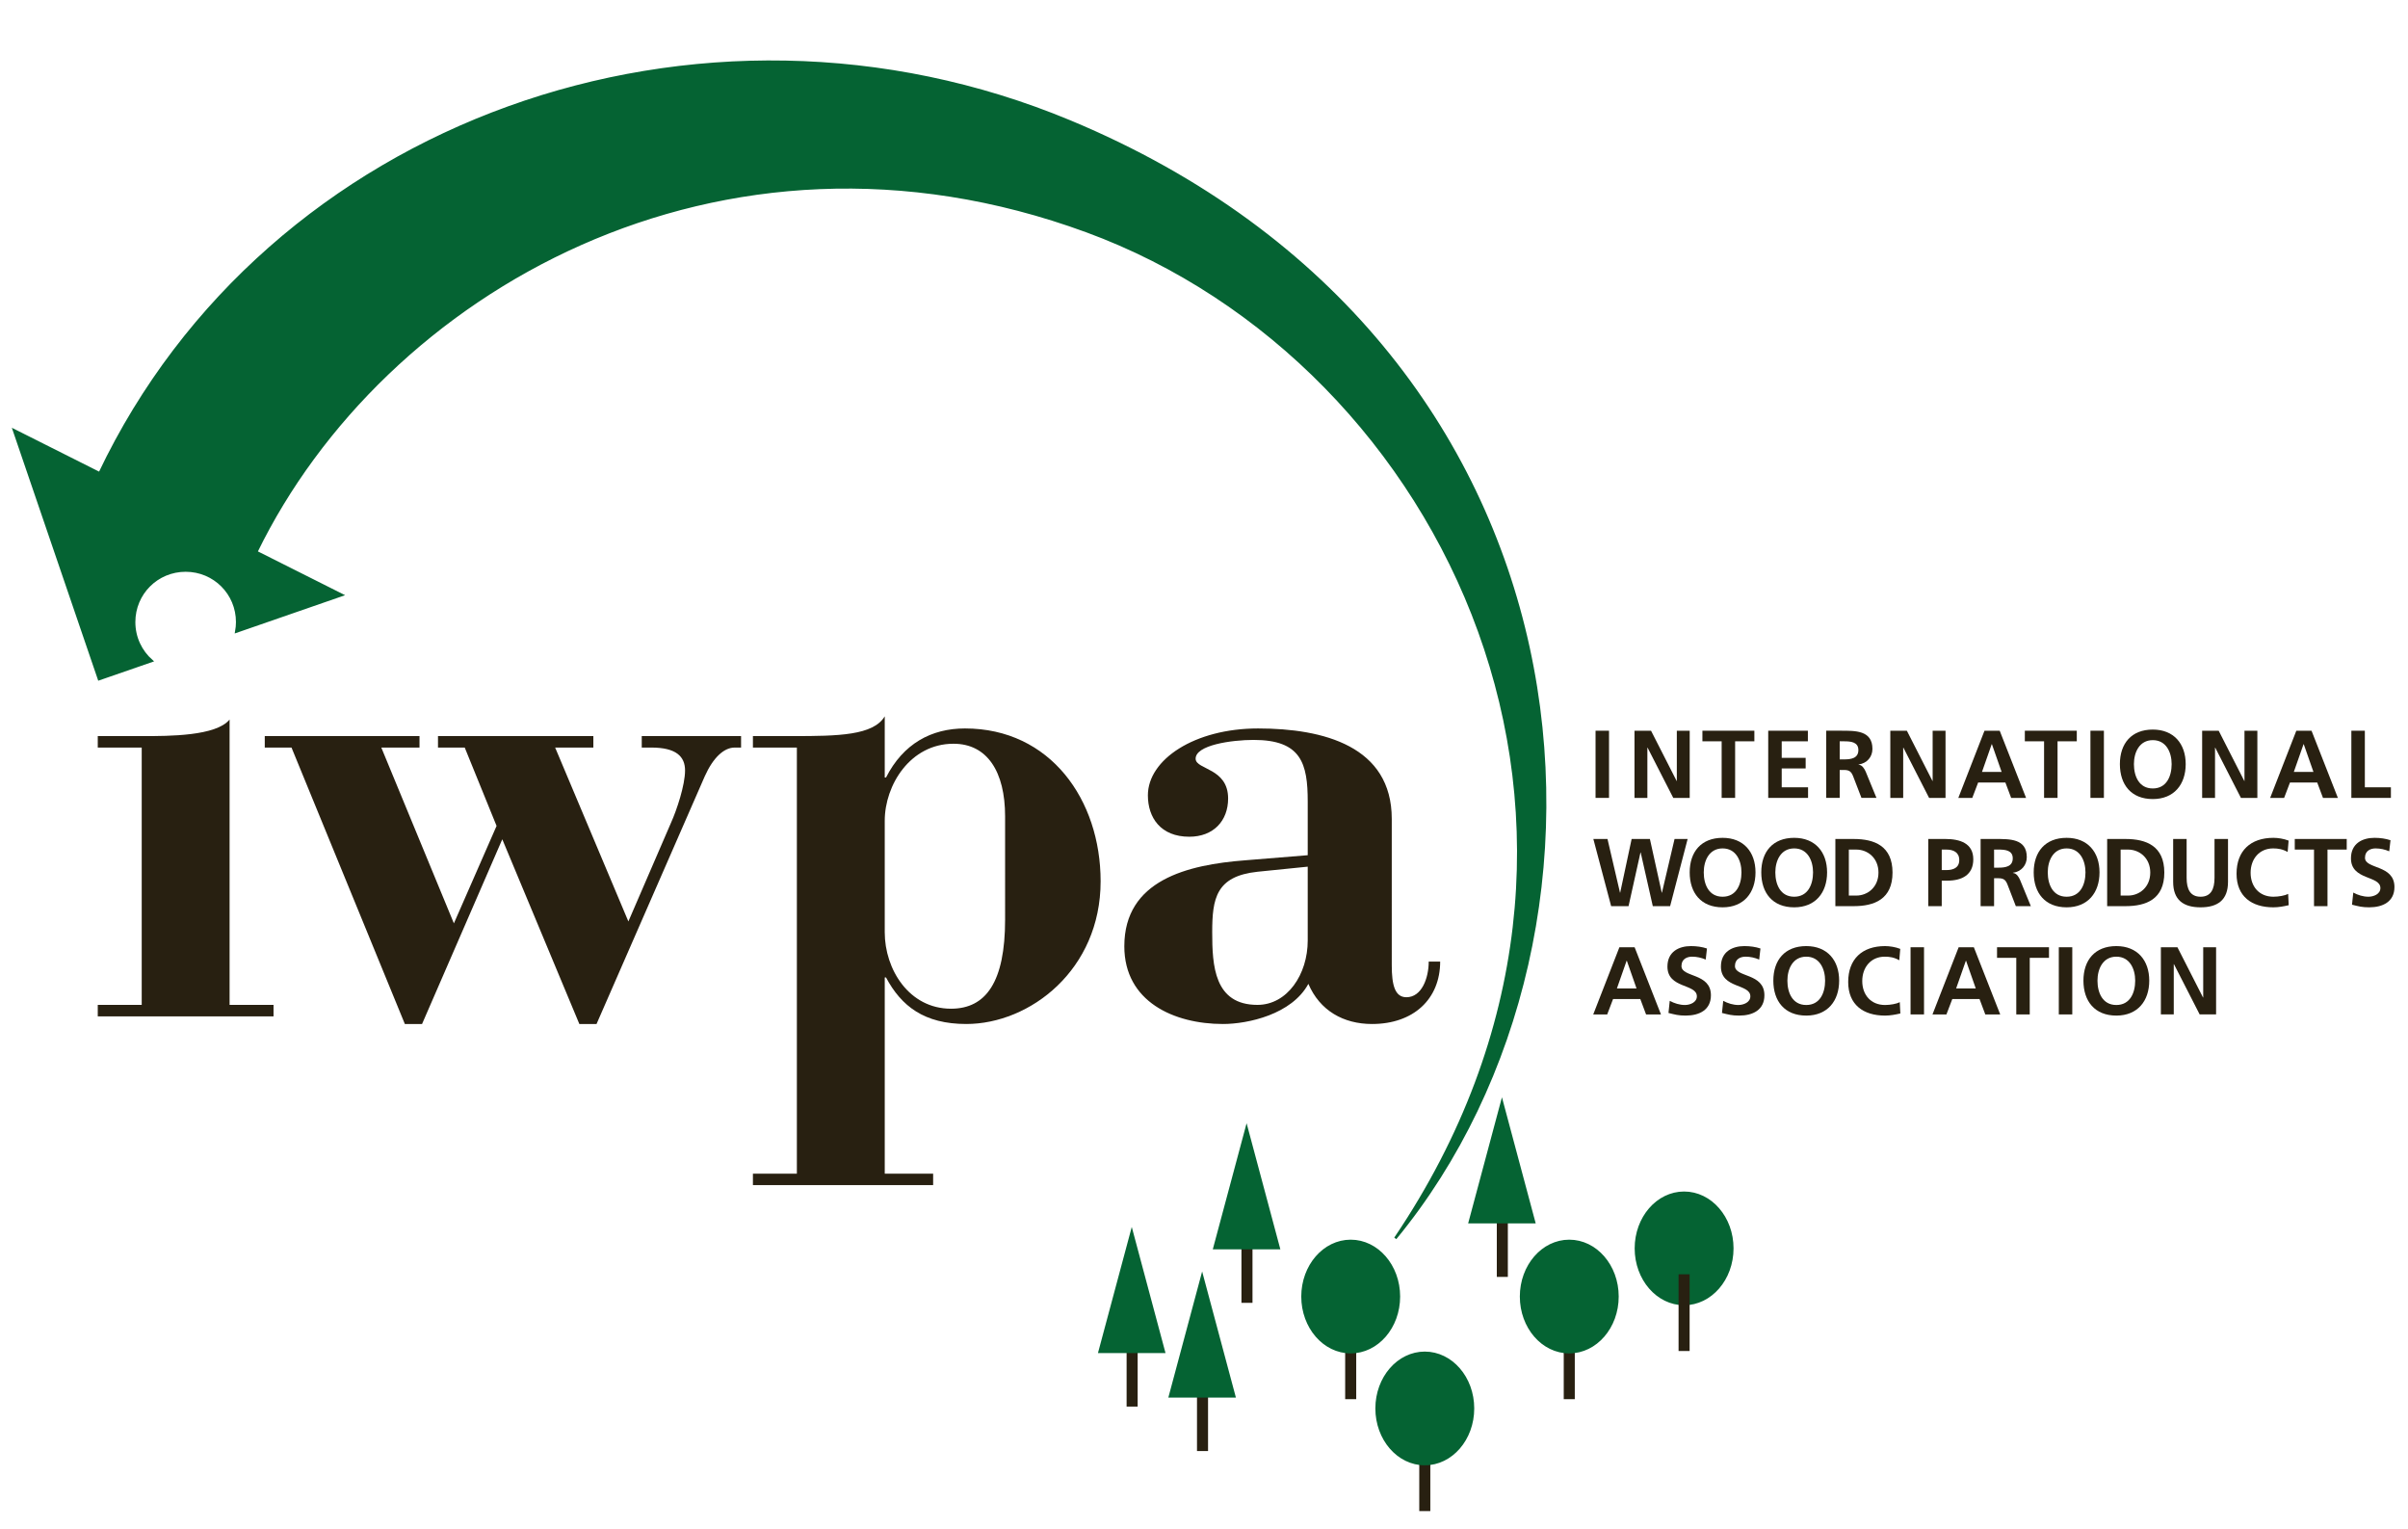 <?xml version="1.0" encoding="utf-8"?>
<!-- Generator: Adobe Illustrator 25.4.1, SVG Export Plug-In . SVG Version: 6.00 Build 0)  -->
<svg version="1.1" id="Layer_1" xmlns="http://www.w3.org/2000/svg" xmlns:xlink="http://www.w3.org/1999/xlink" x="0px" y="0px"
	 viewBox="0 0 1701.481 1080" style="enable-background:new 0 0 1701.481 1080;" xml:space="preserve">
<style type="text/css">
	.st0{fill:#056333;}
	.st1{fill:none;stroke:#056333;stroke-width:1.813;}
	.st2{fill:none;stroke:#282011;stroke-width:7.808;}
	.st3{fill:#282011;}
</style>
<g>
	<path class="st0" d="M1224.002,881.864c0,21.677-15.228,39.261-34.03,39.261
		c-18.789,0-34.016-17.585-34.016-39.261c0-21.689,15.227-39.261,34.016-39.261
		C1208.774,842.603,1224.002,860.174,1224.002,881.864"/>
	<path class="st1" d="M1224.002,881.864c0,21.677-15.228,39.261-34.03,39.261
		c-18.789,0-34.016-17.585-34.016-39.261c0-21.689,15.227-39.261,34.016-39.261
		C1208.774,842.603,1224.002,860.174,1224.002,881.864z"/>
	<line class="st2" x1="954.396" y1="934.212" x2="954.396" y2="988.39"/>
	<path class="st0" d="M988.422,915.889c0,21.689-15.228,39.261-34.03,39.261
		c-18.789,0-34.017-17.572-34.017-39.261c0-21.676,15.228-39.261,34.017-39.261
		C973.194,876.628,988.422,894.213,988.422,915.889"/>
	<path class="st1" d="M988.422,915.889c0,21.689-15.228,39.261-34.03,39.261
		c-18.789,0-34.017-17.572-34.017-39.261c0-21.676,15.228-39.261,34.017-39.261
		C973.194,876.628,988.422,894.213,988.422,915.889z"/>
	<line class="st2" x1="1108.833" y1="934.212" x2="1108.833" y2="988.39"/>
	<path class="st0" d="M1142.86,915.889c0,21.689-15.241,39.261-34.03,39.261
		c-18.801,0-34.016-17.572-34.016-39.261c0-21.676,15.215-39.261,34.016-39.261
		C1127.619,876.628,1142.86,894.213,1142.86,915.889"/>
	<path class="st1" d="M1142.86,915.889c0,21.689-15.241,39.261-34.03,39.261
		c-18.801,0-34.016-17.572-34.016-39.261c0-21.676,15.215-39.261,34.016-39.261
		C1127.619,876.628,1142.86,894.213,1142.86,915.889z"/>
	<line class="st2" x1="1006.753" y1="1013.264" x2="1006.753" y2="1067.442"/>
	<path class="st0" d="M1040.78,994.94c0,21.676-15.228,39.261-34.03,39.261
		c-18.788,0-34.016-17.585-34.016-39.261c0-21.689,15.228-39.261,34.016-39.261
		C1025.552,955.679,1040.78,973.25,1040.78,994.94"/>
	<path class="st1" d="M1040.78,994.94c0,21.676-15.228,39.261-34.03,39.261
		c-18.788,0-34.016-17.585-34.016-39.261c0-21.689,15.228-39.261,34.016-39.261
		C1025.552,955.679,1040.78,973.25,1040.78,994.94z"/>
	<line class="st2" x1="881.103" y1="866.155" x2="881.103" y2="920.333"/>
	<polygon class="st0" points="903.516,881.633 880.842,796.96 858.13,881.633 	"/>
	<polygon class="st1" points="903.516,881.633 880.842,796.96 858.13,881.633 	"/>
	<line class="st2" x1="799.958" y1="939.443" x2="799.958" y2="993.622"/>
	<polygon class="st0" points="822.372,954.917 799.698,870.245 776.986,954.917 	"/>
	<polygon class="st1" points="822.372,954.917 799.698,870.245 776.986,954.917 	"/>
	<line class="st2" x1="849.697" y1="970.859" x2="849.697" y2="1025.037"/>
	<polygon class="st0" points="872.101,986.34 849.427,901.668 826.727,986.34 	"/>
	<polygon class="st1" points="872.101,986.34 849.427,901.668 826.727,986.34 	"/>
	<line class="st2" x1="1061.538" y1="847.836" x2="1061.538" y2="902.015"/>
	<polygon class="st0" points="1083.941,863.309 1061.267,778.636 1038.568,863.309 	"/>
	<polygon class="st1" points="1083.941,863.309 1061.267,778.636 1038.568,863.309 	"/>
	<path class="st3" d="M162.226,709.855v-201.576c-9.453,11.706-42.745,11.706-61.197,11.706H69.084v8.093
		h31.052v181.777H69.084v8.106h124.193v-8.106H162.226z"/>
	<path class="st3" d="M419.257,519.982v8.093h-26.999l51.744,122.846l30.145-69.743
		c4.053-8.999,9.906-26.558,9.906-36.904c0-9.893-6.293-16.199-23.852-16.199h-6.746v-8.093h70.183v8.093
		h-4.493c-7.653,0-15.293,7.2-21.146,20.252L421.509,723.357h-12.146l-54.45-130.486L298.223,723.357
		H286.064l-80.089-195.282h-18.893v-8.093h109.341v8.093h-26.998l51.291,124.193l30.158-68.836
		l-22.505-55.357h-18.893v-8.093H419.257z"/>
	<path class="st3" d="M532.01,829.09h31.052V528.08h-31.052V519.987h28.358
		c31.932,0,56.69-0.453,64.783-13.959v43.197h0.906c12.146-23.839,31.958-34.638,55.784-34.638
		c60.29,0,95.848,50.384,95.848,107.981c0,62.543-49.944,100.794-94.941,100.794
		c-29.692,0-45.891-12.599-56.69-32.851h-0.906v138.579h34.198v8.106H532.01V829.09z M710.2,576.677
		c0-31.505-12.6-51.291-36.451-51.291c-30.598,0-48.597,29.239-48.597,54.437v78.742
		c0,26.092,17.106,53.997,46.811,53.997c24.732,0,38.238-18.905,38.238-62.996V576.677z"/>
	<path class="st3" d="M983.417,681.965c0,13.946,2.253,22.492,10.346,22.492
		c10.8,0,15.759-13.493,15.759-25.199h8.093c0,26.545-18.905,44.104-48.131,44.104
		c-20.252,0-36.904-9.466-44.998-28.358c-11.706,21.612-42.757,28.358-60.303,28.358
		c-34.639,0-69.743-15.759-69.743-54.89c0-46.797,44.544-57.61,85.489-60.756l44.104-3.587v-37.798
		c0-26.998-4.507-43.651-38.251-43.651c-15.306,0-41.398,3.6-40.945,13.493
		c0.453,7.653,22.945,6.306,22.945,27.905c0,15.746-10.346,26.998-27.439,26.998
		c-20.252,0-29.252-13.506-29.252-29.252c0-25.199,32.839-47.238,77.849-47.238
		c46.331,0,94.476,12.599,94.476,63.89V681.965z M924.033,612.222l-35.545,3.6
		c-29.264,3.147-31.945,18.892-31.945,42.744c0,23.399,1.347,51.291,31.945,51.291
		c21.146,0,35.545-21.599,35.545-45.438V612.222z"/>
	<path class="st0" d="M756.076,85.881C494.197-23.187,188.875,85.558,70.431,334.371L9.934,303.98
		l60.044,175.73l37.138-12.858c-7.588-6.669-12.379-16.432-12.379-27.413
		c0-20.239,16.186-36.438,36.439-36.438c20.252,0,36.451,16.199,36.451,36.438
		c0,2.292-0.233,4.506-0.622,6.682l74.534-25.82l-60.51-30.378
		c89.115-182.968,327.167-322.039,586.819-226.671c254.187,93.362,412.811,423.287,218.085,711.503
		C1165.921,656.073,1133.2,242.952,756.076,85.881"/>
	<path class="st1" d="M756.076,85.881C494.197-23.187,188.875,85.558,70.431,334.371L9.934,303.98
		l60.044,175.73l37.138-12.858c-7.588-6.669-12.379-16.432-12.379-27.413
		c0-20.239,16.186-36.438,36.439-36.438c20.252,0,36.451,16.199,36.451,36.438
		c0,2.292-0.233,4.506-0.622,6.682l74.534-25.82l-60.51-30.378
		c89.115-182.968,327.167-322.039,586.819-226.671c254.187,93.362,412.811,423.287,218.085,711.503
		C1165.921,656.073,1133.2,242.952,756.076,85.881z"/>
	<rect x="1127.409" y="516.185" class="st3" width="9.517" height="47.458"/>
	<polygon class="st3" points="1154.924,516.186 1166.617,516.186 1184.707,551.679 1184.836,551.679 
		1184.836,516.186 1193.939,516.186 1193.939,563.644 1182.324,563.644 1164.17,528.151 1164.027,528.151 
		1164.027,563.644 1154.924,563.644 	"/>
	<polygon class="st3" points="1216.514,523.666 1202.917,523.666 1202.917,516.181 1239.627,516.181 
		1239.627,523.666 1226.031,523.666 1226.031,563.639 1216.514,563.639 	"/>
	<polygon class="st3" points="1249.416,516.186 1277.436,516.186 1277.436,523.671 1258.946,523.671 
		1258.946,535.351 1275.87,535.351 1275.87,542.835 1258.946,542.835 1258.946,556.16 1277.566,556.16 
		1277.566,563.644 1249.416,563.644 	"/>
	<path class="st3" d="M1290.407,516.181h10.269c10.203,0,22.375-0.337,22.375,12.858
		c0,5.568-3.755,10.191-9.789,11.007v0.142c2.576,0.207,4.066,2.784,5.024,4.895l7.614,18.556h-10.606
		l-5.71-14.827c-1.359-3.522-2.59-4.895-6.591-4.895h-3.069v19.721h-9.518V516.181z
		 M1299.925,536.446h3.133c4.688,0,10.062-0.673,10.062-6.591c0-5.71-5.309-6.19-10.062-6.19h-3.133
		V536.446z"/>
	<polygon class="st3" points="1335.686,516.186 1347.378,516.186 1365.468,551.679 1365.598,551.679 
		1365.598,516.186 1374.7,516.186 1374.7,563.644 1363.085,563.644 1344.931,528.151 1344.788,528.151 
		1344.788,563.644 1335.686,563.644 	"/>
	<path class="st3" d="M1402.23,516.188h10.748l18.633,47.458h-10.54l-4.079-10.877h-19.242l-4.144,10.877
		h-9.867L1402.23,516.188z M1407.475,525.705h-0.143l-6.863,19.579h13.868L1407.475,525.705z"/>
	<polygon class="st3" points="1444.334,523.666 1430.737,523.666 1430.737,516.181 1467.447,516.181 
		1467.447,523.666 1453.851,523.666 1453.851,563.639 1444.334,563.639 	"/>
	<rect x="1477.094" y="516.185" class="st3" width="9.517" height="47.458"/>
	<path class="st3" d="M1521.149,515.373c14.891,0,23.256,10.061,23.256,24.409
		c0,14.334-8.223,24.681-23.256,24.681c-15.228,0-23.244-10.139-23.244-24.681
		C1497.905,525.227,1506.051,515.373,1521.149,515.373 M1521.149,556.978
		c9.724,0,13.324-8.637,13.324-17.196c0-8.365-3.872-16.937-13.324-16.937
		c-9.44,0-13.325,8.572-13.325,16.937C1507.824,548.341,1511.424,556.978,1521.149,556.978"/>
	<polygon class="st3" points="1556.025,516.186 1567.718,516.186 1585.807,551.679 1585.937,551.679 
		1585.937,516.186 1595.039,516.186 1595.039,563.644 1583.425,563.644 1565.271,528.151 1565.128,528.151 
		1565.128,563.644 1556.025,563.644 	"/>
	<path class="st3" d="M1622.569,516.188h10.748l18.62,47.458h-10.527l-4.079-10.877h-19.242l-4.144,10.877
		h-9.867L1622.569,516.188z M1627.813,525.705h-0.143l-6.862,19.579h13.868L1627.813,525.705z"/>
	<polygon class="st3" points="1661.458,516.186 1670.988,516.186 1670.988,556.16 1689.401,556.16 
		1689.401,563.644 1661.458,563.644 	"/>
	<polygon class="st3" points="1125.854,592.668 1135.85,592.668 1144.681,630.595 1144.811,630.595 
		1152.904,592.668 1165.814,592.668 1174.179,630.595 1174.321,630.595 1183.23,592.668 1192.475,592.668 
		1180.096,640.113 1167.859,640.113 1159.3,602.185 1159.158,602.185 1150.728,640.113 1138.426,640.113 	
		"/>
	<path class="st3" d="M1217.187,591.852c14.891,0,23.243,10.061,23.243,24.409
		c0,14.334-8.223,24.681-23.243,24.681c-15.228,0-23.256-10.139-23.256-24.681
		C1193.931,601.706,1202.089,591.852,1217.187,591.852 M1217.187,633.457
		c9.724,0,13.324-8.637,13.324-17.196c0-8.365-3.885-16.937-13.324-16.937
		c-9.453,0-13.325,8.572-13.325,16.937C1203.862,624.82,1207.462,633.457,1217.187,633.457"/>
	<path class="st3" d="M1267.766,591.852c14.891,0,23.243,10.061,23.243,24.409
		c0,14.334-8.223,24.681-23.243,24.681c-15.228,0-23.256-10.139-23.256-24.681
		C1244.509,601.706,1252.667,591.852,1267.766,591.852 M1267.766,633.457
		c9.724,0,13.324-8.637,13.324-17.196c0-8.365-3.885-16.937-13.324-16.937
		c-9.453,0-13.325,8.572-13.325,16.937C1254.441,624.82,1258.041,633.457,1267.766,633.457"/>
	<path class="st3" d="M1296.861,592.669h12.988c14.542,0,27.4,4.895,27.4,23.722
		c0,18.828-12.858,23.722-27.4,23.722h-12.988V592.669z M1306.379,632.642h5.296
		c7.963,0,15.642-5.918,15.642-16.251c0-10.333-7.678-16.238-15.642-16.238h-5.296V632.642z"/>
	<path class="st3" d="M1362.505,592.664h12.03c10.333,0,19.786,2.991,19.786,14.347
		c0,11.084-8.093,15.085-18.284,15.085h-4.014v18.025h-9.518V592.664z M1372.023,614.625h3.327
		c4.766,0,9.052-1.567,9.052-7.07c0-5.503-4.157-7.407-9.052-7.407h-3.327V614.625z"/>
	<path class="st3" d="M1399.488,592.673h10.255c10.204,0,22.376-0.35,22.376,12.832
		c0,5.581-3.742,10.204-9.789,11.02v0.142c2.576,0.207,4.079,2.784,5.024,4.895l7.627,18.556h-10.605
		l-5.723-14.827c-1.347-3.522-2.577-4.895-6.591-4.895h-3.055v19.721h-9.518V592.673z M1409.006,612.925
		h3.12c4.7,0,10.074-0.673,10.074-6.591c0-5.71-5.309-6.19-10.074-6.19h-3.12V612.925z"/>
	<path class="st3" d="M1460.265,591.852c14.891,0,23.243,10.061,23.243,24.409
		c0,14.334-8.223,24.681-23.243,24.681c-15.228,0-23.256-10.139-23.256-24.681
		C1437.009,601.706,1445.167,591.852,1460.265,591.852 M1460.265,633.457
		c9.724,0,13.324-8.637,13.324-17.196c0-8.365-3.885-16.937-13.324-16.937
		c-9.453,0-13.325,8.572-13.325,16.937C1446.94,624.82,1450.54,633.457,1460.265,633.457"/>
	<path class="st3" d="M1488.908,592.669h12.988c14.542,0,27.4,4.895,27.4,23.722
		c0,18.828-12.858,23.722-27.4,23.722h-12.988V592.669z M1498.426,632.642h5.296
		c7.963,0,15.642-5.918,15.642-16.251c0-10.333-7.678-16.238-15.642-16.238h-5.296V632.642z"/>
	<path class="st3" d="M1535.542,592.668h9.517v27.4c0,8.093,2.576,13.389,9.854,13.389
		s9.854-5.296,9.854-13.389v-27.4h9.531v30.313c0,12.716-7.213,17.96-19.385,17.96
		s-19.371-5.244-19.371-17.96V592.668z"/>
	<path class="st3" d="M1617.191,639.441c-3.47,0.816-7.2,1.502-10.813,1.502
		c-15.358,0-26.04-7.692-26.04-23.735c0-16.251,9.931-25.354,26.04-25.354
		c3.134,0,7.277,0.609,10.748,1.968l-0.687,8.028c-3.6-2.046-6.862-2.525-10.255-2.525
		c-9.789,0-15.914,7.485-15.914,17.209c0,9.647,5.983,16.924,16.109,16.924
		c3.742,0,8.158-0.816,10.411-1.981L1617.191,639.441z"/>
	<polygon class="st3" points="1635.073,600.148 1621.475,600.148 1621.475,592.664 1658.186,592.664 
		1658.186,600.148 1644.59,600.148 1644.59,640.122 1635.073,640.122 	"/>
	<path class="st3" d="M1688.226,601.37c-2.991-1.295-6.32-2.046-9.648-2.046
		c-3.262,0-7.484,1.437-7.484,6.604c0,8.223,20.81,4.752,20.81,20.666
		c0,10.398-8.223,14.347-17.818,14.347c-5.167,0-7.471-0.686-12.172-1.852l0.894-8.559
		c3.263,1.761,6.992,2.926,10.734,2.926c3.613,0,8.43-1.839,8.43-6.112
		c0-9.051-20.796-5.309-20.796-21.016c0-10.605,8.223-14.477,16.588-14.477
		c4.066,0,7.886,0.544,11.344,1.696L1688.226,601.37z"/>
	<path class="st3" d="M1144.261,669.147h10.748l18.62,47.458h-10.527l-4.079-10.877h-19.242l-4.144,10.877
		h-9.867L1144.261,669.147z M1149.506,678.664h-0.143l-6.863,19.579h13.868L1149.506,678.664z"/>
	<path class="st3" d="M1205.246,677.85c-2.991-1.295-6.319-2.046-9.648-2.046
		c-3.263,0-7.484,1.437-7.484,6.604c0,8.223,20.81,4.752,20.81,20.666
		c0,10.398-8.223,14.347-17.818,14.347c-5.166,0-7.471-0.686-12.172-1.852l0.894-8.559
		c3.263,1.761,6.992,2.926,10.734,2.926c3.613,0,8.43-1.839,8.43-6.112
		c0-9.051-20.796-5.309-20.796-21.016c0-10.605,8.223-14.477,16.588-14.477
		c4.066,0,7.886,0.544,11.344,1.696L1205.246,677.85z"/>
	<path class="st3" d="M1243.042,677.85c-2.991-1.295-6.32-2.046-9.648-2.046
		c-3.262,0-7.484,1.437-7.484,6.604c0,8.223,20.81,4.752,20.81,20.666
		c0,10.398-8.223,14.347-17.818,14.347c-5.166,0-7.471-0.686-12.172-1.852l0.894-8.559
		c3.262,1.761,6.992,2.926,10.734,2.926c3.613,0,8.43-1.839,8.43-6.112
		c0-9.051-20.796-5.309-20.796-21.016c0-10.605,8.223-14.477,16.588-14.477
		c4.066,0,7.886,0.544,11.344,1.696L1243.042,677.85z"/>
	<path class="st3" d="M1276.29,668.332c14.891,0,23.243,10.061,23.243,24.409
		c0,14.334-8.223,24.681-23.243,24.681c-15.228,0-23.256-10.139-23.256-24.681
		C1253.034,678.186,1261.192,668.332,1276.29,668.332 M1276.29,709.937
		c9.724,0,13.324-8.637,13.324-17.196c0-8.365-3.885-16.937-13.324-16.937
		c-9.453,0-13.325,8.572-13.325,16.937C1262.965,701.3,1266.565,709.937,1276.29,709.937"/>
	<path class="st3" d="M1342.776,715.921c-3.47,0.816-7.2,1.502-10.813,1.502
		c-15.358,0-26.04-7.692-26.04-23.735c0-16.251,9.931-25.354,26.04-25.354
		c3.134,0,7.277,0.609,10.748,1.968l-0.687,8.028c-3.6-2.046-6.863-2.525-10.255-2.525
		c-9.789,0-15.914,7.484-15.914,17.209c0,9.647,5.983,16.924,16.109,16.924
		c3.742,0,8.158-0.816,10.411-1.981L1342.776,715.921z"/>
	<rect x="1349.988" y="669.151" class="st3" width="9.517" height="47.445"/>
	<path class="st3" d="M1383.973,669.147h10.735l18.633,47.458h-10.54l-4.079-10.877h-19.242l-4.144,10.877
		h-9.854L1383.973,669.147z M1389.204,678.664h-0.13l-6.876,19.579h13.868L1389.204,678.664z"/>
	<polygon class="st3" points="1424.692,676.627 1411.094,676.627 1411.094,669.143 1447.805,669.143 
		1447.805,676.627 1434.209,676.627 1434.209,716.601 1424.692,716.601 	"/>
	<rect x="1454.744" y="669.151" class="st3" width="9.517" height="47.445"/>
	<path class="st3" d="M1495.391,668.332c14.891,0,23.256,10.061,23.256,24.409
		c0,14.334-8.223,24.681-23.256,24.681c-15.228,0-23.244-10.139-23.244-24.681
		C1472.147,678.186,1480.293,668.332,1495.391,668.332 M1495.391,709.937
		c9.724,0,13.324-8.637,13.324-17.196c0-8.365-3.872-16.937-13.324-16.937
		c-9.44,0-13.325,8.572-13.325,16.937C1482.066,701.3,1485.666,709.937,1495.391,709.937"/>
	<polygon class="st3" points="1526.867,669.148 1538.56,669.148 1556.65,704.641 1556.779,704.641 
		1556.779,669.148 1565.881,669.148 1565.881,716.593 1554.267,716.593 1536.113,681.113 1535.97,681.113 
		1535.97,716.593 1526.867,716.593 	"/>
	<line class="st2" x1="1189.977" y1="900.186" x2="1189.977" y2="954.364"/>
</g>
</svg>

